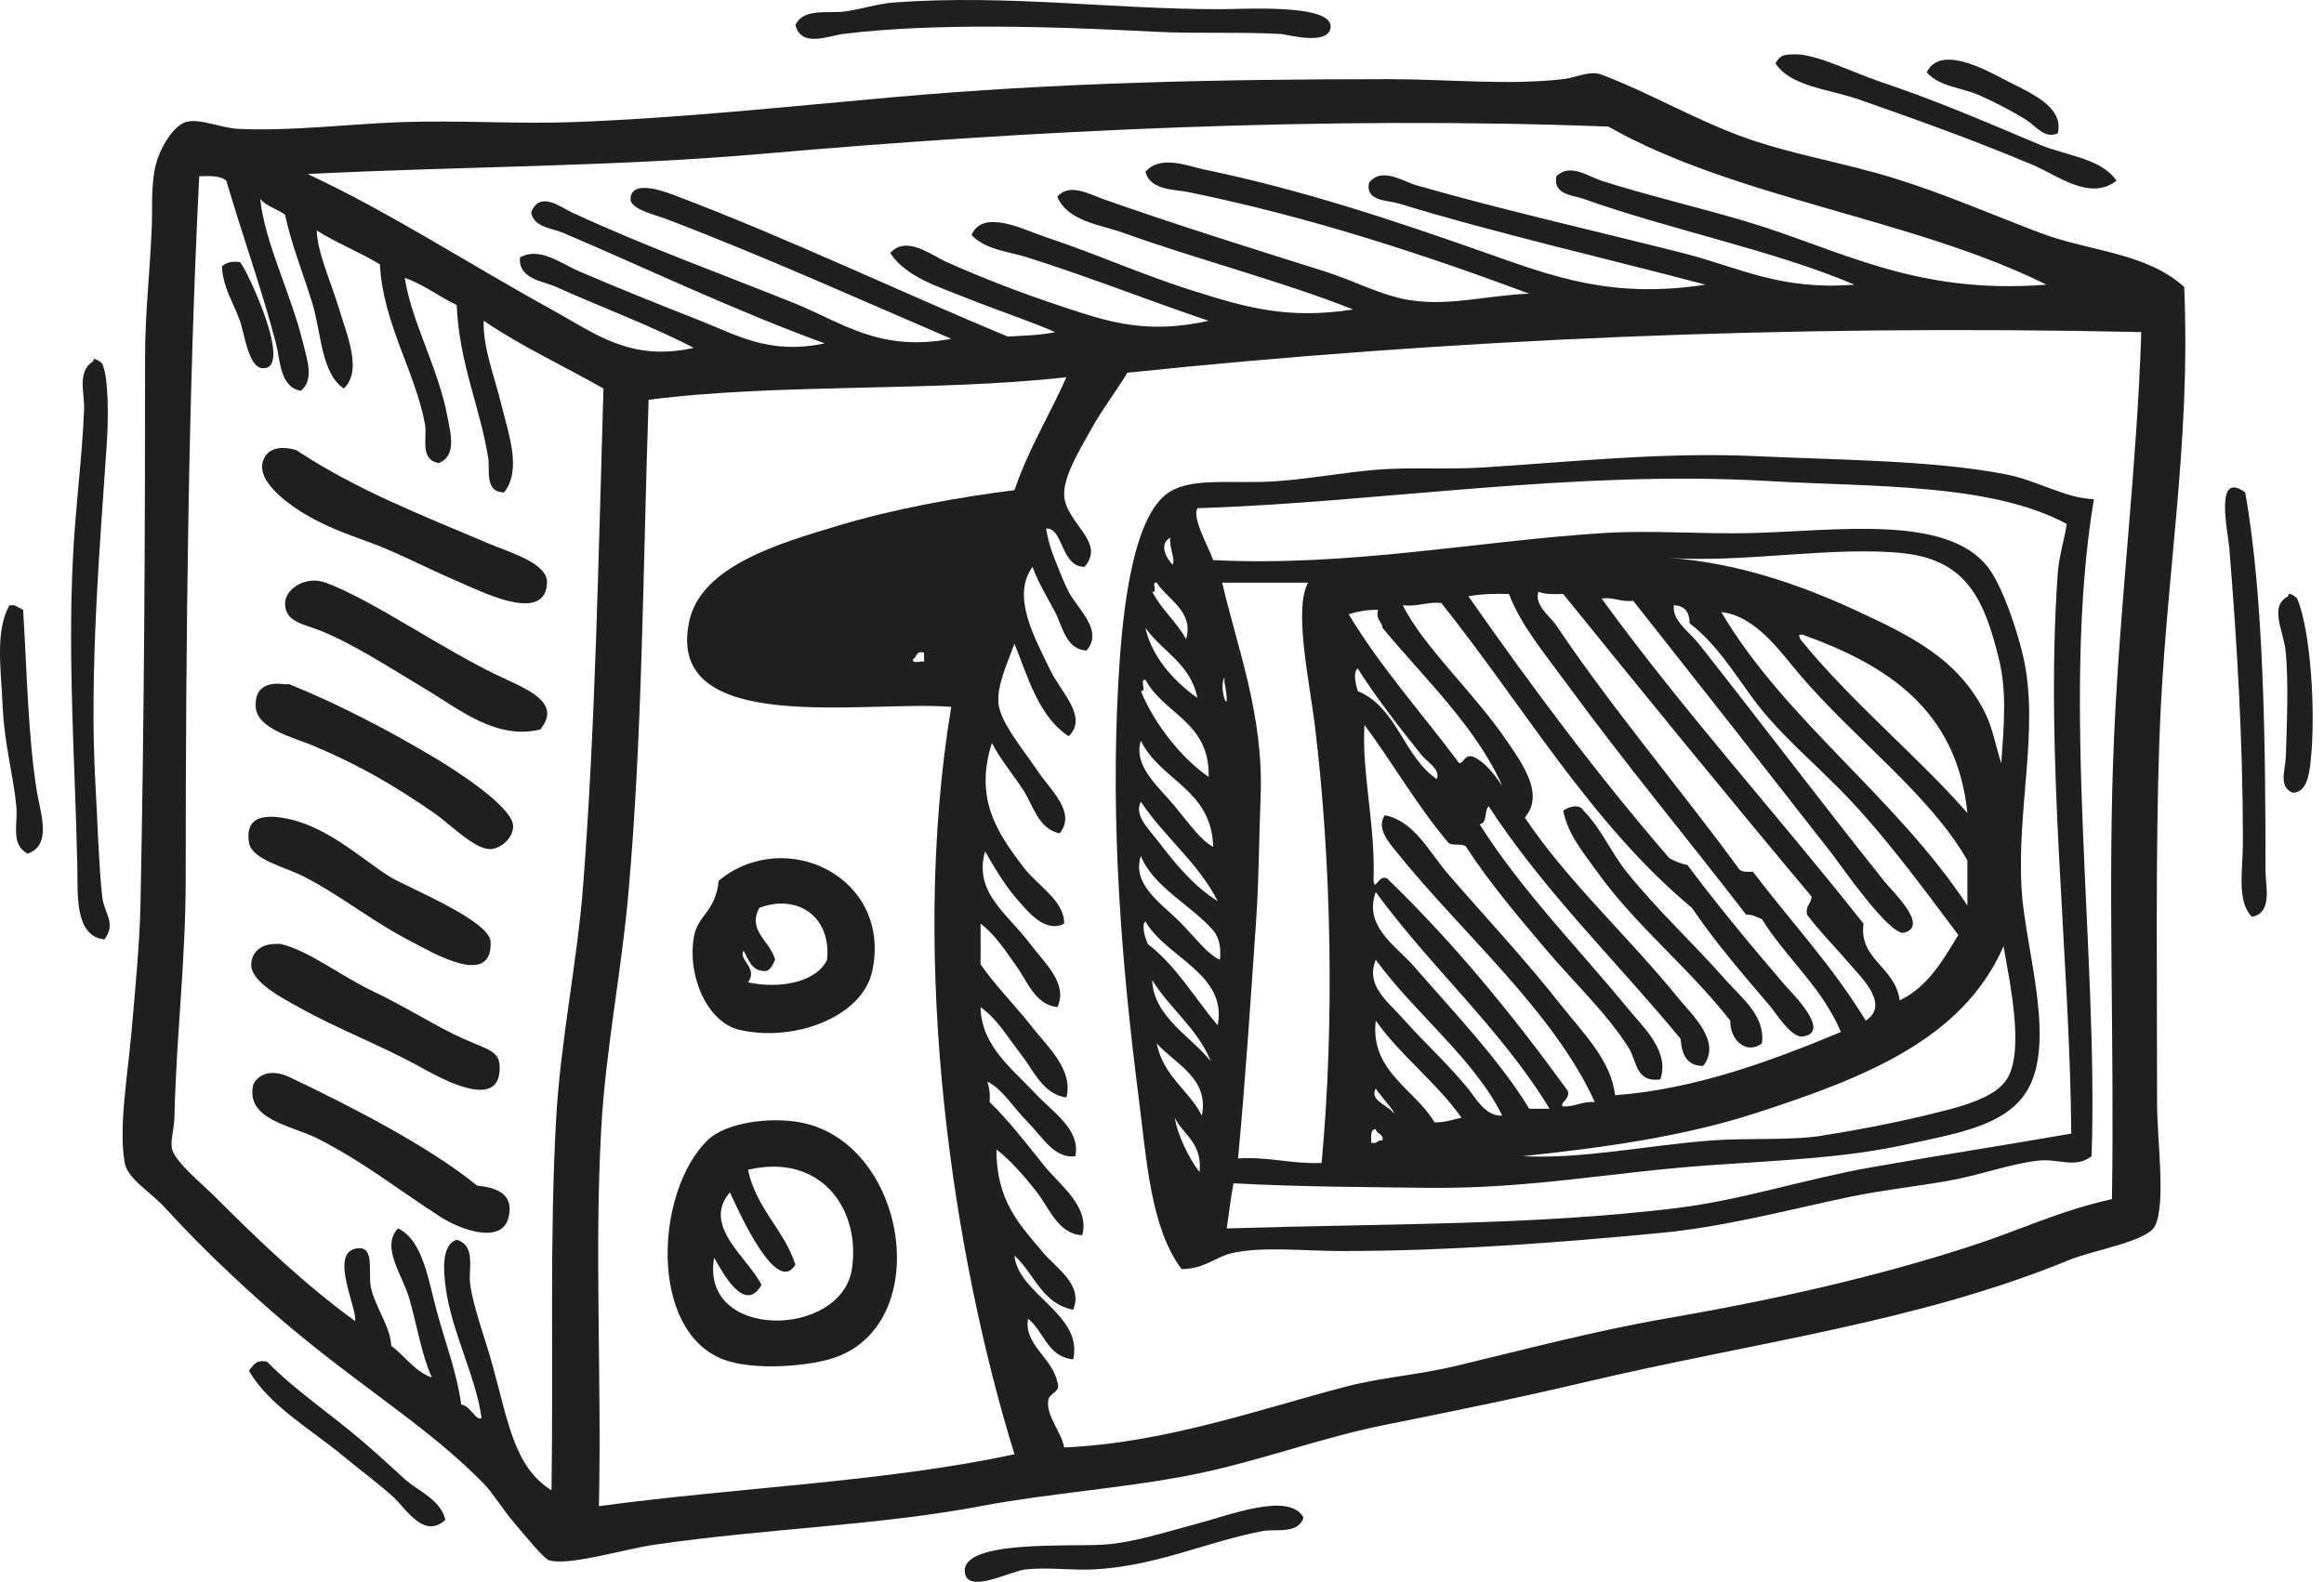 <svg width="166" height="113" viewBox="0 0 166 113" fill="none" xmlns="http://www.w3.org/2000/svg">
<path fill-rule="evenodd" clip-rule="evenodd" d="M56.816 1.784C57.221 3.431 59.184 2.559 60.202 2.428C66.735 1.612 75.42 1.9 82.461 2.265C85.4 2.423 88.453 2.262 91.496 2.428C91.901 2.453 94.927 3.308 95.043 1.945C95.186 0.249 88.868 0.657 87.138 0.657C79.297 0.657 72.004 -0.406 63.912 0.172C62.703 0.257 61.539 0.659 60.363 0.818C59.131 0.983 57.399 0.551 56.816 1.784Z" fill="#1F1F1F"/>
<path fill-rule="evenodd" clip-rule="evenodd" d="M126.819 4.526C127.887 6.188 130.703 6.376 132.787 7.109C136.971 8.574 141.079 10.044 145.207 11.785C146.983 12.534 149.277 14.379 151.176 12.912C150.098 11.304 147.57 11.122 145.69 10.334C142.022 8.795 138.54 7.262 134.239 5.817C132.435 5.212 129.731 3.865 128.27 3.882C127.47 3.892 127.184 3.886 126.819 4.526Z" fill="#1F1F1F"/>
<path fill-rule="evenodd" clip-rule="evenodd" d="M137.625 5.172C138.563 6.212 140.1 6.243 141.337 6.787C142.487 7.289 143.715 7.935 144.725 8.56C145.428 8.996 146.012 9.943 146.982 9.525C147.482 7.556 144.803 6.546 143.111 5.654C141.671 4.899 138.552 3.221 137.625 5.172Z" fill="#1F1F1F"/>
<path fill-rule="evenodd" clip-rule="evenodd" d="M66.007 47.27C65.774 47.183 65.174 47.462 65.204 47.109C65.486 46.967 65.407 46.455 66.007 46.624C66.007 46.842 66.007 47.054 66.007 47.27ZM72.461 35.015C68.488 35.517 63.849 36.339 59.719 37.596C55.806 38.782 50.101 40.388 49.235 44.367C47.416 52.712 61.852 49.997 67.946 50.497C64.891 68.872 68.129 89.868 72.461 103.887C63.305 105.864 52.579 106.265 42.781 107.595C42.977 98.074 42.457 89.444 42.943 80.66C43.255 75.015 44.377 69.505 44.879 63.885C45.895 52.49 45.913 40.98 46.33 28.559C55.615 27.36 66.748 28.01 76.171 26.947C74.968 29.668 73.457 32.084 72.461 35.015ZM76.656 97.11C77.393 93.874 72.713 92.472 72.461 89.692C73.874 90.967 74.409 93.123 76.656 93.563C77.393 91.801 75.487 90.624 74.558 89.533C72.794 87.46 71.169 85.774 71.171 82.111C72.11 82.82 73.126 83.966 74.071 85.175C74.935 86.274 75.582 88.165 77.3 88.24C77.87 86.189 75.671 84.637 74.558 83.24C73.279 81.639 72.01 80.01 70.686 78.723C70.735 78.134 70.661 77.672 70.526 77.272C71.567 77.749 72.374 79.119 73.429 80.175C74.394 81.143 75.324 82.818 76.815 82.594C77.184 80.669 75.21 79.477 73.914 78.079C72.268 76.309 70.091 74.714 70.041 71.949C71.254 72.802 72.021 74.164 72.944 75.337C73.817 76.451 74.492 78.17 76.171 78.401C76.686 76.44 74.835 74.784 73.751 73.401C72.523 71.832 71.074 70.396 70.041 68.886C70.041 67.917 70.041 66.949 70.041 65.983C71.106 66.781 71.832 67.946 72.622 69.045C73.384 70.104 73.941 71.767 75.523 71.949C76.313 70.28 74.632 68.817 73.59 67.434C71.94 65.24 69.528 63.764 70.363 60.822C70.951 61.833 71.718 63.175 72.622 64.207C73.406 65.106 74.647 66.69 76.01 65.983C76.036 64.34 74.177 63.347 73.107 61.949C71.225 59.495 69.581 57.047 70.848 53.08C71.464 54.254 72.359 55.313 73.107 56.465C73.806 57.544 74.183 59.234 75.686 59.531C76.912 58.029 75.026 56.447 74.071 55.012C73.147 53.627 71.515 51.694 71.33 50.334C71.157 49.057 71.963 47.352 72.461 45.982C73.457 48.479 74.225 51.206 76.33 52.594C77.747 51.242 75.79 49.468 75.041 47.916C73.941 45.626 72.201 42.613 73.751 40.496C74.149 41.603 74.771 42.607 75.365 43.723C75.868 44.669 76.142 46.444 77.622 46.465C78.829 45.021 77.003 43.551 76.33 42.272C75.962 41.567 75.65 40.701 75.365 40.013C75.057 39.265 74.82 38.441 74.718 37.755C75.974 37.702 75.748 40.474 77.463 40.496C79.049 38.698 76.061 37.351 76.01 35.335C75.974 33.982 77.186 32.017 77.944 30.657C78.769 29.177 79.803 27.836 80.527 26.625C103.266 24.258 127.28 23.163 152.948 23.722C152.641 33.391 151.467 42.435 151.014 52.433C150.525 63.156 151.042 74.259 150.853 85.66C147.133 86.49 144.339 87.843 141.172 88.885C134.088 91.225 126.581 92.881 118.917 94.207C113.858 95.084 108.889 96.411 103.914 97.597C101.295 98.222 98.718 98.387 96.174 99.046C90.095 100.627 83.274 103.08 76.01 103.402C75.834 102.313 74.695 101.138 74.879 100.015C74.973 99.457 75.82 99.467 75.523 98.726C75.172 96.983 73.122 96.075 73.429 94.207C74.581 95.102 74.799 96.926 76.656 97.11ZM16.168 12.912C17.27 16.666 18.727 20.764 19.716 24.529C20.018 25.67 19.968 27.661 21.492 27.915C22.475 27.114 21.913 25.623 21.651 24.529C20.829 21.066 18.915 17.38 18.587 14.205C19.017 14.739 19.802 14.925 20.361 15.334C20.789 17.39 21.634 19.478 22.299 21.625C22.96 23.773 22.922 26.638 24.556 27.754C25.901 26.49 24.785 23.957 24.235 22.108C23.631 20.101 22.678 18.079 22.621 16.463C24.037 17.358 25.702 18.009 27.136 18.885C27.345 23.085 29.698 26.623 30.361 30.335C30.528 31.267 29.95 32.828 31.331 33.077C32.66 32.582 32.163 30.869 31.976 29.85C31.322 26.288 29.421 23.087 28.91 19.849C30.306 20.336 31.341 21.185 32.62 21.788C32.802 26.007 34.316 29.13 34.878 32.754C35.002 33.548 34.594 35.178 36.01 35.174C37.285 33.548 36.318 31.004 35.847 29.044C35.339 26.943 34.465 24.759 34.554 22.915C37.207 24.728 40.26 26.136 43.105 27.754C42.738 39.962 42.529 51.842 41.654 63.241C41.224 68.821 40.032 74.32 39.719 80.017C39.25 88.481 39.532 97.136 39.394 106.466C36.754 104.814 36.311 101.64 35.2 97.597C34.626 95.507 33.825 93.453 33.59 91.789C33.427 90.664 34.043 89.008 32.62 88.563C31.47 88.94 31.716 90.929 31.813 91.789C32.167 94.95 34.018 98.355 34.395 101.303C33.999 101.534 33.584 100.399 32.944 100.339C32.648 98.095 31.773 95.814 31.168 93.563C30.617 91.52 30.195 88.557 28.427 87.755C27.18 89.076 28.737 91.043 29.234 92.756C29.783 94.664 30.122 96.818 30.846 98.404C29.577 97.949 28.942 96.865 27.944 96.144C27.919 94.836 26.757 93.292 26.49 91.949C26.269 90.827 26.837 88.86 25.361 89.207C23.553 89.635 25.558 93.576 25.361 94.372C21.744 91.733 18.612 88.746 15.362 85.497C14.389 84.527 12.552 83.036 12.297 82.111C12.141 81.548 12.441 80.607 12.458 79.853C12.605 73.653 13.265 68.825 13.265 62.595C13.265 45.965 13.445 28.065 14.231 12.592C15.018 12.56 15.775 12.554 16.168 12.912ZM54.557 10.98C73.486 9.318 94.815 8.267 114.885 9.043C123.932 14.186 136.699 15.614 146.175 20.336C136.739 21.077 131.403 17.807 124.72 15.819C121.186 14.768 117.672 13.962 114.398 12.912C113.462 12.615 112.16 11.624 111.173 12.592C110.898 13.915 112.374 13.941 113.109 14.205C119.316 16.422 126.704 17.881 132.464 20.336C127.091 20.753 124.231 19.097 120.205 18.078C113.609 16.408 107.287 14.991 101.172 13.235C100.202 12.96 98.665 11.878 97.784 13.074C97.517 14.394 99.15 14.303 99.884 14.527C106.879 16.672 114.898 18.493 121.819 20.336C115.138 21.356 110.987 19.775 106.172 18.078C99.49 15.721 93.047 13.572 86.01 12.107C84.805 11.857 82.907 11.037 81.817 12.27C82.162 13.61 83.869 13.515 84.881 13.722C93.61 15.505 101.731 18.189 109.236 20.98C106.335 21.079 103.709 21.863 100.85 21.464C98.766 21.172 96.704 20.039 94.558 19.366C89.078 17.644 83.729 15.961 78.751 14.205C77.838 13.884 76.413 13.043 75.523 14.044C76.237 15.804 78.587 16.047 80.203 16.622C85.647 18.572 91.575 20.094 96.655 22.108C91.939 22.839 88.978 21.947 85.366 20.817C81.554 19.628 78.314 18.134 74.718 16.948C73.189 16.441 70.221 14.872 69.395 16.784C70.415 17.867 72.07 17.968 73.429 18.4C77.863 19.804 82.105 21.496 86.332 22.915C81.912 23.906 79.151 22.989 76.01 21.947C72.847 20.901 70.293 19.906 67.622 18.722C66.526 18.235 64.73 16.772 63.59 18.078C64.734 19.809 67.068 20.495 69.073 21.301C71.174 22.149 73.385 22.862 75.365 23.722C74.363 23.957 73.137 23.967 71.978 24.044C64.499 20.933 56.138 16.963 48.426 14.044C47.842 13.822 45.095 12.674 45.038 14.205C45.015 14.946 46.77 15.334 47.621 15.656C54.502 18.277 61.611 21.483 67.946 24.201C62.781 25.181 60.16 23.027 56.653 21.625C51.005 19.364 45.995 17.558 40.845 15.173C40.047 14.805 38.55 13.589 37.942 15.173C38.126 16.255 39.433 16.297 40.203 16.622C46.283 19.22 52.657 22.261 58.911 24.529C54.94 25.367 52.609 23.925 50.038 22.915C46.957 21.702 44.149 20.582 41.33 19.366C40.08 18.828 38.509 17.589 37.137 18.4C37.025 19.938 38.744 20.058 39.719 20.495C42.95 21.947 46.622 23.313 49.557 24.851C45.017 25.859 42.516 23.828 39.394 22.108C33.453 18.839 27.864 15.179 21.975 12.431C33.105 11.874 43.822 11.92 54.557 10.98ZM156.014 20.495C153.251 18.013 149.221 17.968 145.689 16.622C142.286 15.328 138.884 13.849 135.365 12.753C131.602 11.584 127.735 11.001 124.239 9.688C120.789 8.397 117.649 6.556 114.398 5.333C113.549 5.013 112.567 5.551 111.658 5.654C107.664 6.108 103.383 5.654 99.236 5.654C86.848 5.656 75.4 5.908 63.751 6.948C56.289 7.613 48.53 8.437 41.008 8.721C36.946 8.873 32.798 8.579 28.751 8.721C24.757 8.86 20.821 9.388 16.977 9.203C15.853 9.153 14.209 8.422 13.265 8.721C12.416 8.99 11.518 10.404 11.169 11.626C10.766 13.032 10.896 14.824 10.843 16.141C10.718 19.385 10.362 22.345 10.362 25.496C10.362 38.95 10.305 51.029 10.036 64.531C9.983 67.317 9.671 70.549 9.392 73.723C9.127 76.766 8.456 80.578 8.911 83.079C9.119 84.227 10.72 85.107 11.813 86.304C14.69 89.466 18.282 92.792 21.17 95.177C26.263 99.387 30.837 102.173 34.554 105.985C35.235 106.682 35.869 107.794 36.813 108.888C37.51 109.693 38.825 111.349 39.234 111.465C40.648 111.88 44.572 110.661 46.815 110.339C54.898 109.174 62.743 108.975 70.041 107.595C75.068 106.648 80.203 106.334 85.203 105.341C89.917 104.401 94.315 102.709 98.914 101.79C103.677 100.837 108.374 99.882 113.268 98.726C125.234 95.895 136.979 94.459 147.787 90.014C149.513 89.303 153.346 88.69 153.918 87.596C154.729 86.037 154.078 81.389 154.078 78.886C154.078 70.168 153.96 61.002 154.239 52.917C154.64 41.277 156.505 32 156.014 20.495Z" fill="#1F1F1F"/>
<path fill-rule="evenodd" clip-rule="evenodd" d="M15.845 19.044C15.968 20.613 16.542 21.316 17.135 22.915C17.457 23.781 17.73 26.233 18.746 26.303C21.05 26.46 17.554 19.07 17.135 18.722C16.519 18.644 16.105 18.767 15.845 19.044Z" fill="#1F1F1F"/>
<path fill-rule="evenodd" clip-rule="evenodd" d="M6.815 25.659C6.679 25.628 6.664 25.719 6.652 25.818C5.483 26.509 6.048 28.127 6.008 29.204C5.881 32.584 5.383 36.214 5.201 40.013C4.837 47.693 5.383 54.817 5.523 61.949C5.563 63.893 5.315 66.868 7.46 67.11C8.335 65.93 7.426 65.248 7.299 64.046C7.052 61.721 6.978 58.872 6.815 55.982C6.359 47.979 7.158 38.706 7.621 31.786C7.761 29.717 7.753 26.936 7.299 25.981C7.179 25.829 7.005 25.734 6.815 25.659Z" fill="#1F1F1F"/>
<path fill-rule="evenodd" clip-rule="evenodd" d="M21.009 32.11C19.768 31.801 18.948 32.165 18.748 33.076C18.424 34.6 20.952 36.314 22.46 37.108C24.459 38.164 25.956 38.492 27.946 39.365C29.869 40.212 30.962 40.797 33.268 41.788C34.879 42.48 38.971 44.441 39.074 41.624C39.127 40.237 36.394 39.454 35.043 38.886C29.996 36.748 25.568 35.03 21.333 32.269C21.21 32.19 21.21 32.159 21.009 32.11Z" fill="#1F1F1F"/>
<path fill-rule="evenodd" clip-rule="evenodd" d="M160.854 65.496C162.355 65.21 161.822 63.279 161.822 62.271C161.822 53.375 161.724 42.717 160.371 35.174C158.139 33.55 159.141 37.965 159.242 39.206C159.787 45.971 160.208 52.815 160.208 60.176C160.208 62.137 159.744 64.397 160.854 65.496Z" fill="#1F1F1F"/>
<path fill-rule="evenodd" clip-rule="evenodd" d="M38.593 52.109C40.219 50.124 37.465 49.17 35.527 48.238C31.361 46.236 26.69 42.914 23.268 41.624C21.896 41.108 20.401 42.018 20.363 43.075C20.314 44.411 21.712 44.593 22.785 45.014C25.157 45.938 27.834 47.698 30.364 49.207C32.755 50.631 35.457 52.898 38.593 52.109Z" fill="#1F1F1F"/>
<path fill-rule="evenodd" clip-rule="evenodd" d="M163.437 42.596C162.033 43.331 163.137 45.076 163.275 46.624C163.471 48.867 163.346 51.846 163.275 54.044C163.245 54.976 162.722 56.2 163.759 56.628C164.772 56.627 164.949 55.31 165.047 54.368C165.426 50.819 165.043 45.01 164.081 42.755C163.961 42.603 163.787 42.511 163.596 42.433C163.459 42.403 163.446 42.497 163.437 42.596Z" fill="#1F1F1F"/>
<path fill-rule="evenodd" clip-rule="evenodd" d="M0.683 43.238C-0.368 45.044 0.073 47.791 0.202 50.656C0.31 53.106 0.973 55.499 1.166 57.595C1.288 58.892 0.736 60.316 1.975 60.982C3.755 60.363 2.874 58.065 2.62 56.465C2.008 52.589 1.924 48.035 1.653 43.56C1.413 43.477 1.246 43.321 1.007 43.238C0.899 43.238 0.791 43.238 0.683 43.238Z" fill="#1F1F1F"/>
<path fill-rule="evenodd" clip-rule="evenodd" d="M20.361 48.884C19.044 48.697 18.191 49.136 18.265 50.497C18.35 52.066 20.984 52.689 22.299 53.24C25.641 54.641 28.091 56.073 31.009 58.078C32.093 58.824 33.912 60.704 35.041 60.658C35.716 60.63 36.623 59.944 36.654 59.046C36.697 57.651 32.383 54.936 31.168 54.205C27.735 52.145 24.073 50.26 20.683 48.884C20.598 48.848 20.455 48.898 20.361 48.884Z" fill="#1F1F1F"/>
<path fill-rule="evenodd" clip-rule="evenodd" d="M111.659 57.915C111.983 59.609 113.147 60.965 114.077 62.271C116.788 66.087 120.641 69.13 123.593 72.914C123.545 74.233 124.71 75.4 125.851 74.53C126.12 72.582 124.375 71.269 123.27 70.015C121.004 67.434 118.378 65.024 116.175 62.271C115.076 60.899 114.337 59.133 113.111 57.915C112.842 57.386 111.997 57.633 111.659 57.915Z" fill="#1F1F1F"/>
<path fill-rule="evenodd" clip-rule="evenodd" d="M20.041 58.4C18.57 58.197 17.534 58.533 17.782 60.175C17.972 61.416 20.353 61.926 21.653 62.595C24.45 64.031 26.521 65.788 29.397 67.271C30.795 67.995 35.191 70.638 35.043 67.271C34.971 65.729 28.963 63.349 27.785 62.595C25.623 61.216 23.144 58.83 20.041 58.4Z" fill="#1F1F1F"/>
<path fill-rule="evenodd" clip-rule="evenodd" d="M54.721 69.367C55.089 69.253 55.204 68.883 55.365 68.561C55.015 67.207 53.359 66.515 54.238 64.853C56.985 63.821 59.392 65.499 59.077 68.561C58.331 70.155 55.733 70.672 53.429 70.176C54.187 69.152 52.705 68.544 53.108 67.917C53.499 68.55 53.656 69.412 54.721 69.367ZM51.333 62.917C51.125 65.145 49.825 65.359 49.56 66.949C49.08 69.814 50.575 73.039 52.785 73.56C56.657 74.482 61.59 72.684 62.304 69.367C63.74 62.67 56.083 58.985 51.333 62.917Z" fill="#1F1F1F"/>
<path fill-rule="evenodd" clip-rule="evenodd" d="M19.719 67.434C18.824 67.406 17.981 67.885 17.945 68.885C17.898 70.149 20.236 71.339 21.333 71.949C24.194 73.544 27.14 74.647 29.882 76.146C31.216 76.876 35.841 79.594 35.688 76.146C35.642 75.096 34.898 74.998 33.107 74.208C31.214 73.374 29.073 71.968 26.654 70.82C24.349 69.727 22.004 67.875 20.041 67.434C19.942 67.411 19.819 67.436 19.719 67.434Z" fill="#1F1F1F"/>
<path fill-rule="evenodd" clip-rule="evenodd" d="M18.102 77.435C17.463 79.975 20.815 80.398 22.621 81.304C26.005 83.009 28.349 84.93 31.492 86.948C32.854 87.826 35.856 88.949 36.331 86.948C36.725 85.298 35.505 84.845 34.071 84.692C30.609 81.863 24.853 78.931 20.683 76.95C20.042 76.643 18.759 76.298 18.102 77.435Z" fill="#1F1F1F"/>
<path fill-rule="evenodd" clip-rule="evenodd" d="M60.849 90.66C60.089 95.607 49.98 95.776 51.009 89.853C51.612 90.874 53.175 93.911 54.395 91.789C53.465 89.889 50.081 87.558 52.138 85.175C52.936 86.933 55.515 92.557 56.816 90.336C55.973 87.79 54.024 86.357 53.427 83.564C58.66 82.336 61.502 86.406 60.849 90.66ZM57.137 80.174C55.005 79.784 51.841 80.172 50.526 81.467C46.795 85.131 46.323 95.054 51.653 97.11C53.853 97.96 57.968 97.593 59.719 96.951C66.817 94.347 64.71 81.561 57.137 80.174Z" fill="#1F1F1F"/>
<path fill-rule="evenodd" clip-rule="evenodd" d="M17.782 97.919C19.216 100.416 22.223 102.107 24.558 104.047C25.637 104.951 26.981 105.928 28.106 106.95C28.984 107.751 30.278 109.998 31.814 108.564C31.447 107.099 29.891 106.55 28.912 105.663C27.881 104.725 26.896 103.816 25.848 102.918C23.572 100.977 21.066 99.312 19.074 97.273C18.256 97.099 18.079 97.572 17.782 97.919Z" fill="#1F1F1F"/>
<path fill-rule="evenodd" clip-rule="evenodd" d="M93.107 108.405C92.086 106.551 87.863 108.23 85.367 108.888C83.27 109.437 81.019 110.184 78.914 110.339C76.441 110.517 68.743 109.979 68.913 112.274C69.038 113.943 72.15 112.228 73.267 112.114C74.912 111.944 76.525 112.192 78.107 112.114C82.573 111.893 86.332 110.093 90.205 109.371C91.09 109.204 92.744 109.621 93.107 108.405Z" fill="#1F1F1F"/>
<path fill-rule="evenodd" clip-rule="evenodd" d="M98.751 81.466C98.362 81.4 98.402 81.76 97.947 81.626C97.949 81.201 97.858 80.678 98.269 80.659C98.319 81.04 98.83 80.961 98.751 81.466ZM85.684 83.723C84.894 82.738 84.066 80.938 83.915 79.852C84.544 81.105 85.887 81.641 85.684 83.723ZM99.56 79.53C99.2 78.975 97.782 78.624 98.269 77.757C98.594 78.272 99.759 79.549 99.56 79.53ZM85.847 79.695C84.898 77.844 83.077 76.87 82.623 74.53C83.875 75.97 86.391 76.995 85.847 79.695ZM104.397 79.852C103.755 79.962 103.245 80.205 102.463 80.174C101.098 77.831 97.837 76.521 98.269 72.914C100.081 75.46 102.595 77.302 104.397 79.852ZM86.493 75.82C85.059 74.03 82.384 72.618 82.3 70.015C83.574 72.074 85.527 73.456 86.493 75.82ZM107.302 79.695C106.089 79.775 105.415 78.422 104.721 77.596C103.196 75.78 101.837 74.587 100.202 72.754C99.084 71.498 97.523 70.405 98.269 68.561C101.053 72.392 105.295 75.619 107.302 79.695ZM143.431 76.949C142.59 78.494 139.937 79.094 137.464 79.695C135.126 80.256 132.566 80.748 130.045 81.142C127.913 81.478 124.608 81.288 122.303 81.466C117.516 81.828 113.088 82.812 108.753 82.594C114.293 82.012 120.127 81.228 125.368 79.53C133.171 77.002 140.202 74.265 143.109 67.595C143.588 70.32 144.556 74.894 143.431 76.949ZM86.977 73.241C85.319 71.296 84.023 68.992 81.978 67.434C81.838 67.08 81.486 66.111 81.817 65.818C83.265 68.391 87.699 69.564 86.977 73.241ZM110.688 79.208C110.206 79.208 109.719 79.208 109.236 79.208C107.067 75.669 103.872 72.34 101.009 69.044C99.738 67.582 97.364 66.176 98.269 63.724C102.188 69.105 107.163 73.431 110.688 79.208ZM86.655 66.466C87.1 66.983 87.227 67.743 87.138 68.561C86.232 68.175 85.383 66.968 84.233 65.818C82.977 64.563 80.815 63.178 81.491 61.143C82.352 63.349 85.118 64.681 86.655 66.466ZM86.977 64.368C85.377 63.404 83.949 61.719 82.785 60.175C82.046 59.194 80.978 58.256 81.491 57.272C83.166 59.794 85.558 61.592 86.977 64.368ZM86.655 60.497C85.785 60.044 84.94 58.847 83.915 57.594C82.831 56.278 80.906 54.726 81.491 52.916C82.878 55.781 86.543 56.363 86.655 60.497ZM86.332 55.499C84.54 54.279 82.526 51.886 81.491 49.369C81.942 49.443 81.368 48.49 81.817 48.562C83.157 51.039 86.431 51.582 86.332 55.499ZM87.462 48.719C88.013 51.662 86.965 49.201 87.462 48.401C87.462 48.507 87.462 48.613 87.462 48.719ZM101.496 53.885C101.955 54.457 102.932 54.98 102.625 55.656C100.257 54.047 99.795 50.531 96.979 49.369C96.886 49.019 96.594 48.045 96.979 47.753C98.269 49.796 100.024 52.05 101.496 53.885ZM140.528 58.078C137.044 54.091 132.172 50.091 128.591 45.659C128.557 45.455 128.343 45.328 128.752 45.337C134.762 47.497 139.765 50.669 140.528 58.078ZM85.527 49.852C84.191 48.926 82.312 47.154 81.817 44.854C83.02 46.55 85.05 47.423 85.527 49.852ZM128.591 48.238C132.489 52.803 137.879 56.806 140.528 61.465C140.528 62.54 140.528 63.614 140.528 64.692C135.475 57.003 127.471 51.404 122.947 43.723C125.414 44.003 127.121 46.512 128.591 48.238ZM98.751 44.854C101.701 48.409 105.487 51.99 107.302 56.143C106.726 55.321 106.157 54.491 105.206 54.044C104.581 53.904 104.628 54.44 104.236 54.529C101.599 50.986 98.663 47.736 96.333 43.882C96.939 43.687 97.62 43.558 98.43 43.56C98.254 44.272 98.703 44.363 98.751 44.854ZM116.658 42.916C121.306 48.797 126.128 54.934 130.85 60.982C131.388 61.672 134.986 66.898 136.011 66.627C137.819 66.153 135.193 63.713 134.562 62.917C130.003 57.202 125.624 51.408 121.334 45.981C120.618 45.074 119.426 44.348 119.561 43.238C120.343 43.261 120.681 43.73 120.688 44.528C123.087 46.355 124.419 49.133 126.335 51.302C127.818 52.984 129.51 54.481 131.172 56.143C134.41 59.379 137.084 63.072 139.882 66.79C138.766 68.628 137.69 70.509 135.691 71.466C135.384 69.048 132.762 68.571 133.108 65.983C126.941 58.17 120.285 50.849 114.398 42.755C115.317 42.643 115.737 43.028 116.658 42.916ZM107.783 42.433C108.619 44.64 110.331 46.69 111.817 48.719C116.063 54.525 120.571 59.944 124.72 65.337C125.222 65.321 125.491 65.534 125.85 65.657C127.604 68.476 130.139 70.511 131.496 73.723C126.708 75.712 121.173 77.808 115.364 78.24C115.08 75.763 113.143 73.874 111.495 71.79C108.765 68.334 106.138 65.568 103.433 62.434C102.104 60.903 101.03 58.644 98.914 58.237C98.287 59.165 99.2 60.169 99.721 60.821C104.359 66.617 110.945 72.201 113.914 78.723C112.997 78.668 112.529 79.062 111.658 79.045C111.307 78.842 112.192 78.52 111.98 77.918C108.048 72.495 103.84 67.349 99.077 62.752C98.466 62.449 98.207 63.733 98.108 62.917C98.26 58.946 97.256 55.273 97.462 51.785C99.499 54.535 101.24 57.581 103.433 60.175C103.664 60.478 104.484 60.196 104.721 60.497C106.392 63.065 108.387 65.409 110.366 67.756C112.353 70.115 114.765 72.359 116.334 74.852C116.935 75.807 116.817 77.344 118.591 77.111C119.296 75.127 117.38 73.387 116.334 72.112C112.715 67.701 108.685 63.624 105.687 58.883C106.262 58.815 106.004 57.909 106.332 57.594C110.324 63.713 115.472 68.671 120.042 74.208C120.129 75.305 120.467 76.15 121.656 76.146C123.019 74.412 120.832 72.48 119.881 71.305C116.3 66.877 111.91 62.902 108.914 58.4C110.36 56.751 108.711 54.519 107.624 52.916C105.322 49.525 101.625 46.143 100.202 43.238C101.293 43.359 101.881 42.978 102.948 43.075C108.827 50.423 113.636 58.839 120.849 64.853C122.519 67.313 124.478 69.585 126.496 71.949C126.763 72.262 127.953 74.157 128.752 74.049C130.89 73.755 127.964 70.918 127.464 70.337C125.023 67.502 122.352 64.255 120.529 61.788C120.019 61.702 119.627 61.507 119.237 61.304C114.125 55.395 109.42 49.076 104.884 42.596C105.75 42.438 106.724 42.393 107.783 42.433ZM111.658 42.433C117.526 49.684 123.417 56.91 129.398 64.046C129.391 64.575 128.94 64.662 129.076 65.337C129.817 66.362 131.056 67.618 132.142 68.885C133 69.886 134.996 71.767 133.269 72.914C130.916 69.033 127.9 65.814 125.205 62.271C124.809 62.294 124.428 62.295 124.239 62.108C120.057 56.382 115.099 50.557 111.173 44.689C110.709 43.998 109.583 43.257 109.881 42.272C110.333 42.463 110.995 42.45 111.658 42.433ZM84.72 45.659C84.032 44.411 82.96 43.549 82.3 42.272C82.738 42.385 82.185 41.508 82.623 41.624C83.373 42.812 85.307 43.672 84.72 45.659ZM93.913 51.785C95.113 61.56 95.327 73.274 94.397 83.079C92.221 83.16 90.662 82.622 88.43 82.755C88.959 77.188 89.319 71.585 89.72 65.818C89.925 62.847 89.929 59.819 90.042 56.948C90.277 51.073 88.36 46.239 87.299 41.624C89.345 41.624 91.386 41.624 93.43 41.624C92.396 43.532 93.533 48.676 93.913 51.785ZM136.011 39.528C140.502 40.03 141.764 42.901 142.787 47.109C143.359 49.456 143.134 51.874 142.948 54.529C142.55 53.309 142.343 52.048 141.819 50.98C139.886 47.058 136.498 45.425 132.464 43.56C128.474 41.718 123.998 40.201 119.237 39.852C124.482 40.237 131.1 38.978 136.011 39.528ZM83.752 40.335C83.295 39.861 82.765 38.886 83.589 38.403C83.496 39.096 83.992 40.032 83.752 40.335ZM126.335 34.365C133.724 34.8 142.19 34.495 147.626 37.431C147.419 38.725 147.067 39.754 146.98 40.979C146.044 54.332 147.848 68.18 147.948 80.981C143.211 81.808 138.421 82.547 133.593 83.401C128.913 84.229 124.4 85.737 119.72 86.304C109.483 87.549 99.145 87.397 87.623 87.755C87.786 86.681 87.909 85.567 88.106 84.53C92.739 84.788 97.563 84.797 101.818 84.853C109.308 84.949 115.002 83.738 122.14 83.24C127.498 82.865 131.695 82.717 136.011 81.789C140.032 80.919 143.704 80.352 145.045 77.434C146.711 73.808 144.647 67.625 144.401 63.561C144.052 57.795 145.636 52.162 144.56 47.109C144.143 45.157 143.018 41.817 141.98 40.496C139.037 36.754 131.278 37.91 125.205 38.077C121.651 38.175 118.022 37.862 114.561 38.077C105.739 38.624 96.405 40.5 86.655 40.013C86.281 38.971 85.144 37.033 85.527 36.301C98.292 35.917 112.359 33.546 126.335 34.365ZM84.396 90.66C86.044 90.645 86.747 89.824 87.945 89.532C90.058 89.015 93.125 89.37 95.848 89.37C103.507 89.37 111.41 88.763 118.591 88.079C123.275 87.634 127.824 86.399 132.142 85.497C134.456 85.015 136.862 84.758 139.077 84.369C141.394 83.964 143.539 83.153 145.528 82.918C147.073 82.734 148.204 83.513 149.399 82.594C149.896 68.107 147.171 50.019 149.562 35.657C147.522 35.6 145.572 34.333 143.272 33.883C138.05 32.866 131.147 32.858 125.527 32.591C118.759 32.271 112.211 33.006 105.85 33.398C103.277 33.559 100.725 33.351 98.269 33.561C95.897 33.762 93.601 34.196 91.333 34.365C87.992 34.622 84.961 33.992 83.269 35.335C80.728 37.353 80.116 44.485 79.881 48.719C79.311 58.964 80.11 68.838 81.332 78.401C81.912 82.916 82.179 87.683 84.396 90.66Z" fill="#1F1F1F"/>
</svg>
